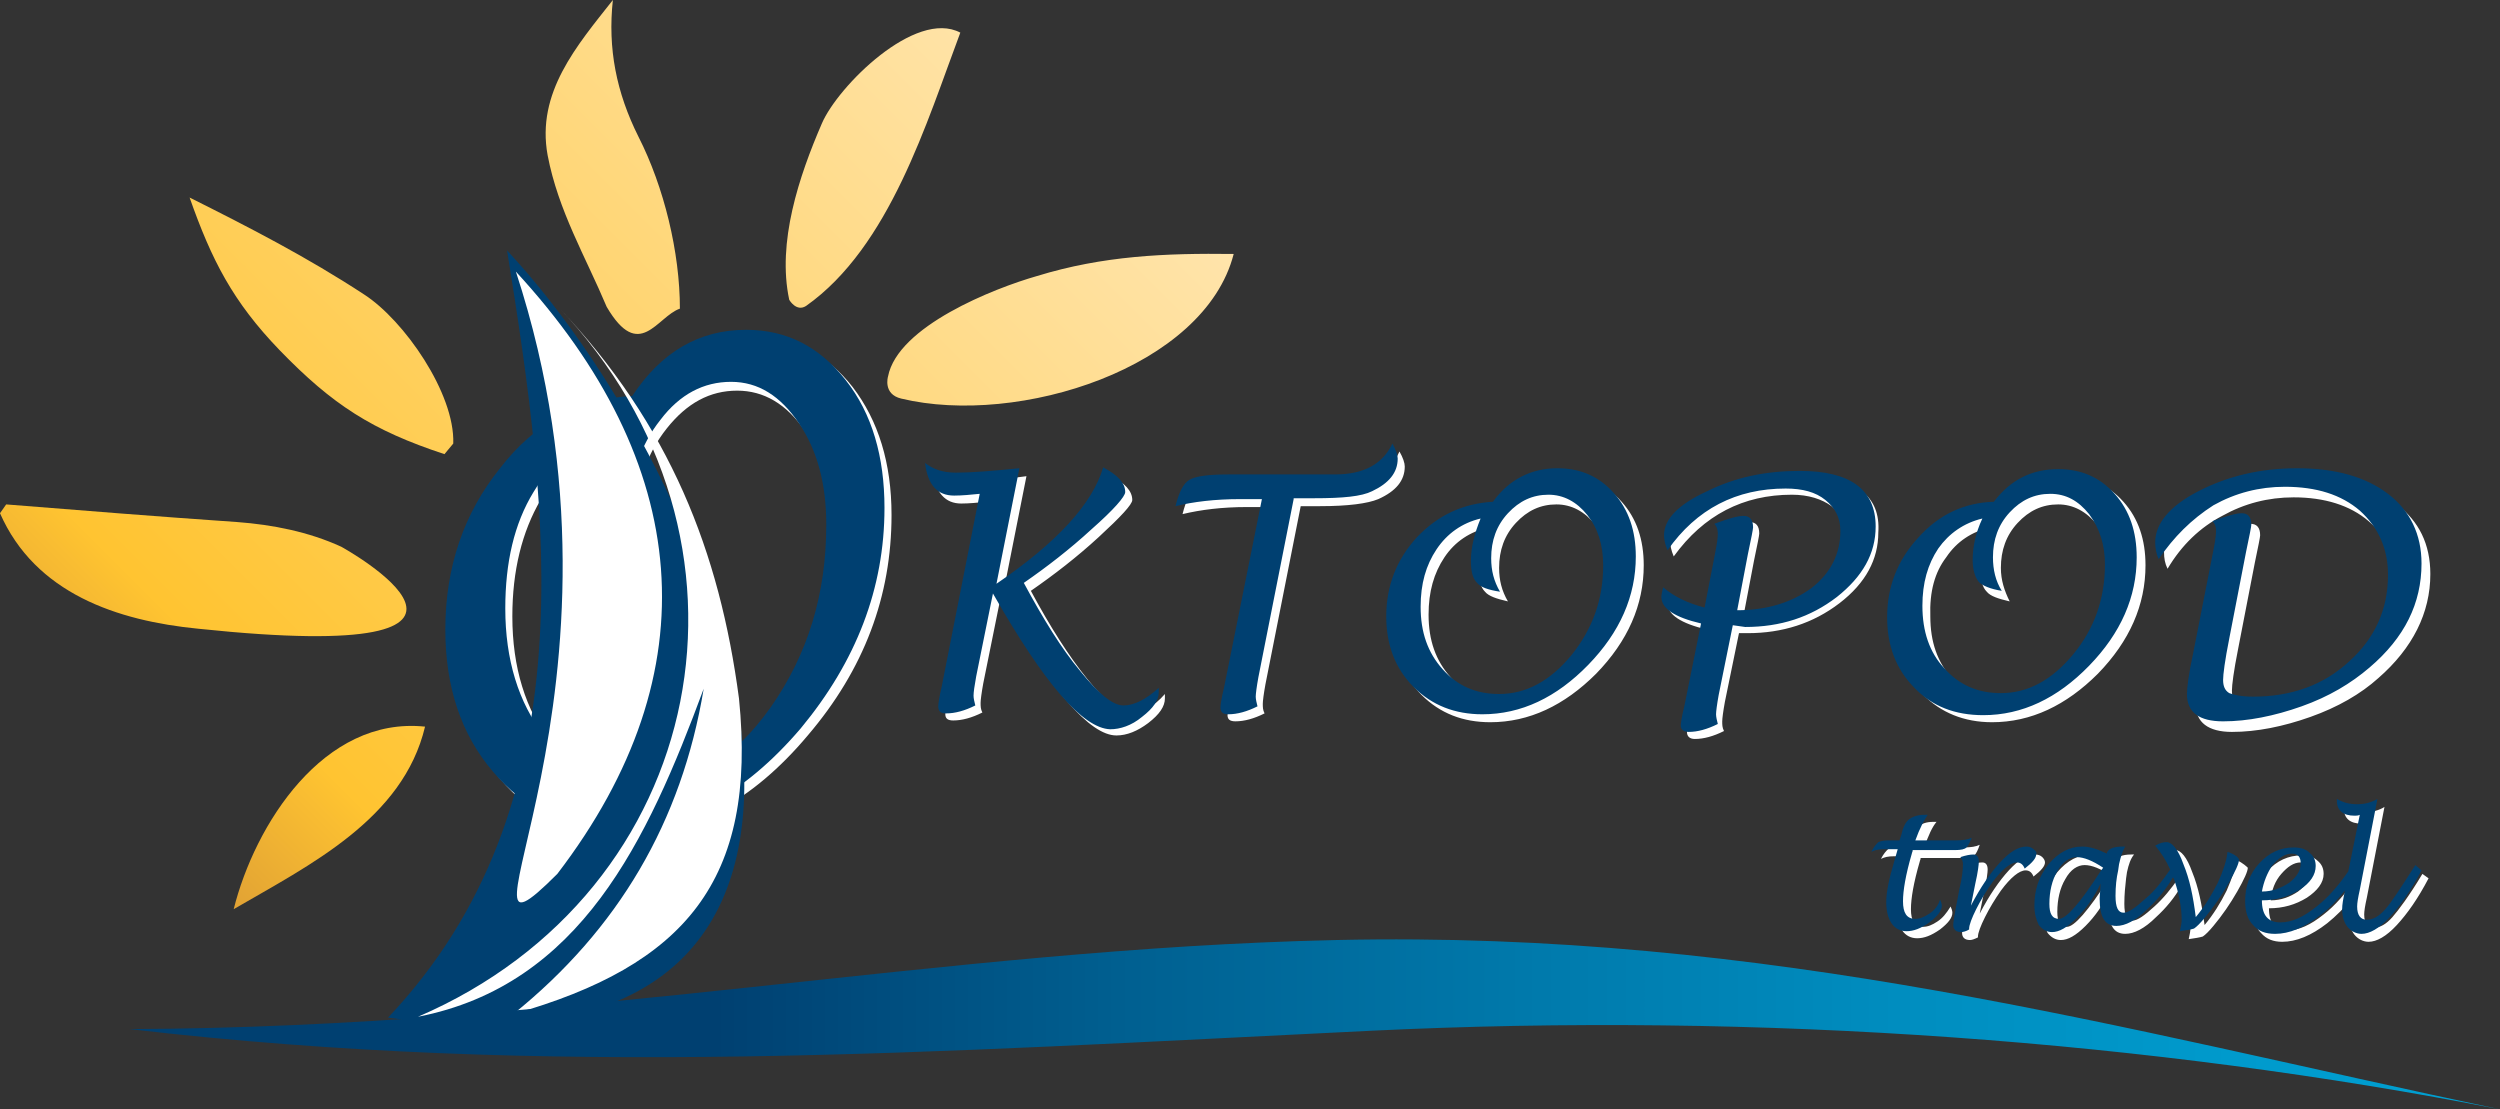 <?xml version="1.0" encoding="utf-8"?>
<!-- Generator: Adobe Illustrator 18.0.0, SVG Export Plug-In . SVG Version: 6.00 Build 0)  -->
<!DOCTYPE svg PUBLIC "-//W3C//DTD SVG 1.1//EN" "http://www.w3.org/Graphics/SVG/1.1/DTD/svg11.dtd">
<svg version="1.1" id="Layer_1" xmlns="http://www.w3.org/2000/svg" xmlns:xlink="http://www.w3.org/1999/xlink" x="0px" y="0px"
	 viewBox="0 0 283.5 125.8" enable-background="new 0 0 283.5 125.8" xml:space="preserve">
<rect x="0" y="0" width="283.5" height="125.8" fill="#333333" stroke="none"/>
<g>
	<path fill="#FFFFFF" d="M85.5,38.3c-5.3,0-9.6,2.5-12.9,7.5c-5.9,0.3-11,3-15.1,8.1c-4.1,5.1-6.2,11.2-6.2,18.3
		c0,6.5,1.8,11.9,5.4,16.1c3.6,4.3,8.2,6.4,13.8,6.4c7.7,0,14.8-3.8,21.1-11.3c6.4-7.5,9.5-15.8,9.5-25c0-5.9-1.5-10.7-4.4-14.5
		C93.8,40.2,90.1,38.3,85.5,38.3z M88.2,81.1c-4.2,6-9,8.9-14.5,8.9c-4.6,0-8.3-1.9-11.2-5.7c-2.9-3.8-4.4-8.6-4.4-14.4
		c0-5.2,1.1-9.6,3.2-13.2c2.2-3.6,5.1-5.9,8.8-6.9c-1.3,3.4-2,6.7-2,9.8c0,2.4,0.4,4.1,1.2,5c0.8,0.9,2.3,1.6,4.6,2.1
		c-1.1-2.4-1.7-5-1.7-7.8c0-4,1.1-7.4,3.4-10.3c2.3-2.9,4.9-4.3,8-4.3c3,0,5.6,1.5,7.7,4.6c2.1,3.1,3.1,6.9,3.1,11.5
		C94.5,68.3,92.4,75.2,88.2,81.1z M252,58.5c2.5-1.4,5.2-2.1,8.1-2.1c3.5,0,6.4,0.9,8.5,2.7c2.1,1.8,3.2,4.2,3.2,7.3
		c0,3.9-1.5,7.2-4.4,9.8c-2.9,2.6-6.5,4-10.9,4c-1.3,0-2.3-0.1-2.7-0.4c-0.5-0.3-0.7-0.7-0.7-1.5c0-0.6,0.2-2.2,0.7-4.7l1.9-9.8
		c0.4-1.9,0.6-2.9,0.6-3.1c0-0.9-0.4-1.3-1.1-1.3c-0.6,0-1.7,0.3-3.3,0.9c0.3,0.3,0.4,0.7,0.4,1.1c0,0.4-0.1,1.2-0.3,2.2l-2.3,11.7
		c-0.5,2.3-0.7,3.8-0.7,4.6c0,2,1.4,3.1,4.1,3.1c2.8,0,5.8-0.6,8.9-1.7c3.1-1.1,5.7-2.6,7.7-4.4c3.9-3.4,5.9-7.4,5.9-11.8
		c0-3.4-1.3-6-3.8-7.9c-2.5-1.9-5.9-2.9-10.3-2.9c-4.2,0-7.9,0.8-11.2,2.5c-3.3,1.7-4.9,3.6-4.9,5.8c0,0.7,0.1,1.3,0.4,1.9
		C247.4,61.8,249.5,59.8,252,58.5z M128.2,80.9c-1.2,0-2.8-1.3-4.9-3.9c-2.1-2.6-4.2-5.9-6.4-10c2.6-1.8,5.2-3.8,7.7-6.1
		c2.5-2.3,3.8-3.7,3.8-4.2c0-1-0.8-1.9-2.5-2.8c-1.2,4.1-5.2,8.5-12.1,13.2l2.6-13.1c-2.9,0.4-5.3,0.5-7.2,0.5
		c-1.5,0-2.6-0.3-3.5-1.1c0.4,2.5,1.5,3.7,3.3,3.7c0.9,0,1.9-0.1,2.9-0.2l-4.3,21.8c-0.3,1.3-0.4,2-0.4,2.3c0,0.5,0.3,0.7,0.9,0.7
		c1,0,2.1-0.3,3.3-0.9c-0.2-0.4-0.2-0.7-0.2-1.1c0-0.3,0.1-1.1,0.3-2.2l1.9-9.4c5.8,10.2,10.2,15.3,13.2,15.3c1.2,0,2.4-0.5,3.6-1.4
		c1.3-1,1.9-1.9,1.9-2.8l0-0.5C130.8,80.2,129.4,80.9,128.2,80.9z M225.9,81.9c4.4,0,8.4-1.9,12-5.5c3.6-3.7,5.4-7.8,5.4-12.3
		c0-2.9-0.8-5.3-2.5-7.2c-1.7-1.9-3.8-2.8-6.4-2.8c-3,0-5.5,1.2-7.3,3.7c-3.4,0.2-6.2,1.5-8.6,4c-2.3,2.5-3.5,5.5-3.5,9
		c0,3.2,1,5.9,3.1,8C220.1,80.8,222.7,81.9,225.9,81.9z M220.7,63.2c1.2-1.8,2.9-2.9,5-3.4c-0.7,1.7-1.1,3.3-1.1,4.8
		c0,1.2,0.2,2,0.7,2.5c0.4,0.5,1.3,0.8,2.6,1.1c-0.6-1.2-1-2.4-1-3.8c0-2,0.6-3.7,1.9-5.1c1.3-1.4,2.8-2.1,4.6-2.1
		c1.7,0,3.2,0.8,4.4,2.3c1.2,1.5,1.8,3.4,1.8,5.7c0,3.8-1.2,7.2-3.6,10.2c-2.4,2.9-5.1,4.4-8.2,4.4c-2.6,0-4.7-0.9-6.4-2.8
		c-1.7-1.9-2.5-4.2-2.5-7.1C218.8,67.1,219.4,64.9,220.7,63.2z M177.5,54.1c-3,0-5.5,1.2-7.3,3.7c-3.4,0.2-6.2,1.5-8.6,4
		c-2.3,2.5-3.5,5.5-3.5,9c0,3.2,1,5.9,3.1,8c2.1,2.1,4.7,3.1,7.8,3.1c4.4,0,8.4-1.9,12-5.5c3.6-3.7,5.4-7.8,5.4-12.3
		c0-2.9-0.8-5.3-2.5-7.2C182.2,55,180.1,54.1,177.5,54.1z M179.1,75.2c-2.4,2.9-5.1,4.4-8.2,4.4c-2.6,0-4.7-0.9-6.4-2.8
		c-1.7-1.9-2.5-4.2-2.5-7.1c0-2.6,0.6-4.7,1.8-6.5c1.2-1.8,2.9-2.9,5-3.4c-0.7,1.7-1.1,3.3-1.1,4.8c0,1.2,0.2,2,0.7,2.5
		c0.4,0.5,1.3,0.8,2.6,1.1c-0.7-1.2-1-2.4-1-3.8c0-2,0.6-3.7,1.9-5.1c1.3-1.4,2.8-2.1,4.6-2.1c1.7,0,3.2,0.8,4.4,2.3
		c1.2,1.5,1.8,3.4,1.8,5.7C182.6,68.8,181.5,72.2,179.1,75.2z M204.7,54.1c-3.8,0-7.3,0.8-10.5,2.3c-3.2,1.6-4.8,3.2-4.8,5
		c0,0.4,0.1,1,0.4,1.7c3.4-4.7,7.9-7,13.4-7c1.9,0,3.4,0.5,4.5,1.3c1.1,0.9,1.7,2.1,1.7,3.5c0,2.6-1.1,4.8-3.3,6.5
		c-2.2,1.7-5,2.5-8.4,2.5l1.2-6.3c0.4-1.9,0.6-2.9,0.6-3.1c0-0.9-0.4-1.3-1.1-1.3c-0.6,0-1.7,0.3-3.3,0.9c0.3,0.3,0.4,0.7,0.4,1.1
		c0,0.4-0.1,1.2-0.3,2.2l-1.2,6.2c-1.8-0.5-3.4-1.2-4.7-2.3c-0.1,0.4-0.2,0.8-0.2,1.1c0,1.3,1.5,2.3,4.5,3l-1.9,9.4
		c-0.2,1.2-0.4,2-0.4,2.2c0,0.5,0.3,0.8,0.9,0.8c1,0,2.1-0.3,3.3-0.9c-0.2-0.4-0.2-0.7-0.2-1.1c0-0.3,0.1-1.1,0.3-2.2l1.6-7.8l1,0
		c3.9,0,7.4-1.1,10.4-3.4c3-2.3,4.4-5,4.4-8C213.3,56.2,210.4,54.1,204.7,54.1z M159.3,52.9c0-0.4-0.2-1-0.6-1.7
		c-1.1,2.4-3.2,3.5-6.5,3.5h-12.1c-2.3,0-3.7,0.2-4.4,0.6c-0.7,0.4-1.2,1.4-1.6,3c2.1-0.5,4.5-0.8,7.3-0.8h2.5l-4.3,21.4
		c-0.2,1.2-0.4,2-0.4,2.2c0,0.5,0.3,0.7,0.9,0.7c1,0,2.1-0.3,3.3-0.9c-0.2-0.4-0.2-0.7-0.2-1.1c0-0.3,0.1-1.1,0.3-2.2l4-20.2h2.2
		c3.2,0,5.4-0.3,6.6-0.8C158.3,55.7,159.3,54.5,159.3,52.9z M271.3,104c-0.7,0.8-1.4,1.2-2.1,1.2c-0.7,0-1.1-0.5-1.1-1.5
		c0-0.4,0.1-1,0.3-1.9l2-10.3c-0.6,0.4-1.4,0.6-2.3,0.6c-0.9,0-1.6-0.2-2.3-0.6v0.2c0,1.1,0.7,1.7,2,1.7c0.2,0,0.4,0,0.6-0.1
		l-1.3,6.4c-1.1,1.6-2.3,3-3.6,4c-1.5,1.2-2.8,1.8-4.1,1.8c-1.4,0-2.1-0.8-2.1-2.5c1.6,0,3-0.4,4.3-1.2c1.2-0.8,1.9-1.7,1.9-2.7
		c0-0.6-0.2-1.1-0.7-1.5c-0.4-0.4-1-0.6-1.8-0.6c-1.5,0-2.8,0.6-3.9,1.8c-1.1,1.2-1.6,2.6-1.6,4.3c0,1.2,0.3,2.1,0.9,2.7
		c0.6,0.7,1.4,1,2.4,1c1.6,0,3.3-0.7,5.1-2.1c1-0.8,2-1.8,2.8-2.8l0,0.1c-0.2,0.9-0.3,1.5-0.3,2c0,0.8,0.2,1.5,0.6,2
		c0.4,0.5,1,0.8,1.6,0.8c0.9,0,2-0.6,3.2-1.9c1.2-1.3,2.4-3,3.6-5.3l-0.7-0.5C273.2,101.6,272,103.2,271.3,104z M258.7,99.1
		c0.7-0.8,1.4-1.3,2.2-1.3c0.7,0,1,0.4,1,1.1c0,0.8-0.4,1.5-1.3,2.2c-0.9,0.6-1.9,1-3.1,1C257.6,100.9,258,99.9,258.7,99.1z
		 M253.6,97.5c-0.1,1-0.5,2.1-1.1,3.5c-0.7,1.4-1.5,2.7-2.5,3.9c-0.3-2.3-0.7-4.3-1.4-6c-0.6-1.7-1.3-2.5-1.9-2.5
		c-0.4,0-0.8,0.1-1.3,0.4c0.6,0.7,1.2,1.6,1.7,2.7c-0.9,1.3-1.8,2.4-2.8,3.3c-1.1,1-1.9,1.6-2.5,1.6c-0.6,0-0.9-0.6-0.9-1.9
		c0-1.1,0.1-2,0.2-2.9l0.1-0.7c0.2-0.9,0.4-1.5,0.8-2c-0.2,0-0.3,0-0.3,0c-1.1,0-1.7,0.3-1.8,0.8c-1-0.5-1.9-0.8-2.8-0.8
		c-1.4,0-2.7,0.7-3.8,2c-1.1,1.4-1.6,2.9-1.6,4.7c0,0.9,0.2,1.6,0.5,2.2c0.4,0.5,0.9,0.8,1.5,0.8c0.8,0,1.7-0.5,2.8-1.6
		c1.1-1.1,2-2.4,2.7-3.9c0,0.7-0.1,1.3-0.1,1.7c0,2.1,0.6,3.1,1.9,3.1c1,0,2.2-0.6,3.5-1.9c1.1-1,2.1-2.2,2.9-3.6
		c0,0.1,0,0.1,0.1,0.1c0.6,1.7,0.9,3.3,0.9,4.7c0,0.4-0.1,0.8-0.2,1.3c0.7-0.1,1.3-0.2,1.6-0.3c0.3-0.2,0.7-0.6,1.2-1.2
		c1-1.2,1.9-2.5,2.7-3.9c0.8-1.4,1.2-2.3,1.2-2.7C254.8,98.3,254.4,97.9,253.6,97.5z M239.1,99.7c-2.3,3.6-3.9,5.4-4.7,5.4
		c-0.8,0-1.1-0.6-1.1-1.7c0-1.4,0.3-2.7,0.9-3.7c0.6-1.1,1.4-1.6,2.2-1.6c0.8,0,1.8,0.4,3,1.2C239.3,99.5,239.2,99.6,239.1,99.7z
		 M231.6,97.2c-0.2-0.2-0.5-0.3-0.8-0.3c-0.9,0-1.9,0.6-3,1.8c-1.1,1.2-2.2,2.8-3.3,4.9l0.5-2.5c0.3-1.3,0.4-2.2,0.4-2.5
		c0-0.5-0.2-0.8-0.6-0.8c-0.4,0-0.9,0.1-1.5,0.3c0.2,0.2,0.3,0.5,0.3,0.8c0,0.6-0.1,1.6-0.4,2.8l-0.4,2.1c-0.2,1-0.3,1.7-0.3,2
		c0,0.5,0.3,0.8,0.9,0.8c0.2,0,0.5-0.1,0.9-0.3l0-0.1c0-0.4,0.3-1.2,0.8-2.2c0.5-1,1.1-2,1.8-3c1.1-1.5,2.1-2.3,2.8-2.3
		c0.4,0,0.7,0.2,0.9,0.7c0.9-0.7,1.3-1.2,1.3-1.6C231.9,97.6,231.8,97.4,231.6,97.2z M219.7,104.5c-0.6,0.4-1.1,0.6-1.6,0.6
		c-1,0-1.4-0.7-1.4-2c0-1.2,0.3-3,1-5.4c0-0.1,0.1-0.2,0.1-0.4h4.8c0.7,0,1.1-0.1,1.3-0.3c0.2-0.2,0.4-0.6,0.6-1.2
		c-0.4,0.2-1,0.3-1.8,0.3h-4.5c0.5-1.4,0.9-2.3,1.4-2.9c-0.2,0-0.3,0-0.4,0c-0.7,0-1.3,0.2-1.6,0.5c-0.4,0.3-0.7,0.9-0.9,1.8
		l-0.2,0.6h-1.3c-0.5,0-0.9,0.1-1.1,0.2c-0.2,0.2-0.5,0.5-0.8,1.1c0.4-0.2,0.8-0.3,1.5-0.3h1.5l-0.4,1.4c-0.6,2-0.9,3.5-0.9,4.6
		c0,1,0.2,1.8,0.7,2.4c0.4,0.6,1,0.9,1.7,0.9c0.8,0,1.6-0.3,2.6-1c0.9-0.7,1.4-1.3,1.4-1.9c0-0.2-0.1-0.5-0.2-0.7
		C220.7,103.6,220.3,104.1,219.7,104.5z"/>
	<path fill-rule="evenodd" clip-rule="evenodd" fill="#004071" d="M71.7,44.9c3.3-5,7.6-7.5,12.9-7.5c4.6,0,8.3,1.9,11.3,5.7
		c3,3.8,4.4,8.7,4.4,14.5c0,9.1-3.2,17.4-9.5,25c-6.4,7.5-13.4,11.3-21.1,11.3c-5.6,0-10.2-2.1-13.8-6.4c-3.6-4.2-5.4-9.6-5.4-16.1
		c0-7.1,2.1-13.2,6.2-18.3C60.7,47.9,65.8,45.2,71.7,44.9L71.7,44.9z M69.3,48.9c-3.7,1-6.7,3.4-8.8,6.9c-2.2,3.6-3.2,8-3.2,13.2
		c0,5.8,1.5,10.7,4.4,14.4c2.9,3.8,6.7,5.7,11.2,5.7c5.5,0,10.3-3,14.5-8.9c4.2-6,6.3-12.8,6.3-20.7c0-4.6-1-8.4-3.1-11.5
		c-2.1-3.1-4.6-4.7-7.7-4.7c-3.1,0-5.8,1.4-8,4.3c-2.3,2.9-3.4,6.3-3.4,10.3c0,2.8,0.6,5.4,1.7,7.8c-2.3-0.5-3.8-1.2-4.6-2.1
		c-0.8-1-1.2-2.6-1.2-5C67.3,55.5,68,52.3,69.3,48.9z"/>
	<path fill-rule="evenodd" clip-rule="evenodd" fill="#004071" d="M112.6,67.3l-1.9,9.4c-0.2,1.1-0.3,1.8-0.3,2.2
		c0,0.3,0.1,0.7,0.2,1.1c-1.2,0.6-2.3,0.9-3.3,0.9c-0.6,0-0.9-0.2-0.9-0.8c0-0.3,0.1-1,0.4-2.3l4.3-21.8c-1,0.1-2,0.2-2.9,0.2
		c-1.9,0-3-1.2-3.3-3.7c0.9,0.7,2,1.1,3.5,1.1c1.8,0,4.2-0.2,7.2-0.5l-2.6,13.1c6.9-4.7,10.9-9.1,12.1-13.2c1.7,0.9,2.5,1.8,2.5,2.8
		c0,0.5-1.3,2-3.8,4.2c-2.5,2.3-5.1,4.3-7.7,6.1c2.2,4.1,4.3,7.5,6.4,10c2.1,2.6,3.7,3.9,4.9,3.9c1.2,0,2.6-0.7,4-2l0,0.5
		c0,0.9-0.6,1.8-1.9,2.8c-1.2,1-2.5,1.4-3.6,1.4C122.8,82.6,118.4,77.5,112.6,67.3L112.6,67.3z M146.7,56.6l-4,20.2
		c-0.2,1.1-0.3,1.9-0.3,2.2c0,0.3,0.1,0.7,0.2,1.1c-1.2,0.6-2.3,0.9-3.3,0.9c-0.6,0-0.9-0.2-0.9-0.8c0-0.2,0.1-1,0.4-2.2l4.3-21.4
		h-2.5c-2.8,0-5.3,0.3-7.3,0.8c0.4-1.6,0.9-2.6,1.6-3c0.7-0.4,2.1-0.6,4.4-0.6h12.1c3.3,0,5.4-1.2,6.5-3.5c0.4,0.7,0.6,1.3,0.6,1.7
		c0,1.6-1,2.8-2.9,3.7c-1.2,0.6-3.3,0.8-6.6,0.8H146.7L146.7,56.6z M169.3,56.9c-3.4,0.2-6.2,1.5-8.6,4c-2.3,2.5-3.5,5.5-3.5,9
		c0,3.2,1,5.9,3.1,8c2.1,2.1,4.7,3.1,7.8,3.1c4.4,0,8.4-1.9,12-5.6c3.6-3.7,5.4-7.8,5.4-12.3c0-2.9-0.8-5.3-2.5-7.2
		c-1.7-1.9-3.8-2.8-6.4-2.8C173.6,53.1,171.1,54.4,169.3,56.9L169.3,56.9z M167.9,58.8c-0.7,1.7-1.1,3.3-1.1,4.8
		c0,1.2,0.2,2,0.7,2.5c0.4,0.5,1.3,0.8,2.6,1c-0.7-1.2-1-2.4-1-3.8c0-2,0.6-3.7,1.9-5.1c1.3-1.4,2.8-2.1,4.6-2.1
		c1.7,0,3.2,0.8,4.4,2.3c1.2,1.5,1.8,3.4,1.8,5.7c0,3.9-1.2,7.2-3.6,10.2c-2.4,2.9-5.1,4.4-8.2,4.4c-2.6,0-4.7-0.9-6.4-2.8
		c-1.7-1.9-2.5-4.2-2.5-7.1c0-2.6,0.6-4.7,1.8-6.5C164.1,60.5,165.8,59.3,167.9,58.8L167.9,58.8z M196.5,70.9l-1.6,7.9
		c-0.2,1.1-0.3,1.9-0.3,2.2c0,0.3,0.1,0.7,0.2,1.1c-1.2,0.6-2.3,0.9-3.3,0.9c-0.6,0-0.9-0.3-0.9-0.7c0-0.3,0.1-1,0.4-2.2l1.9-9.4
		c-3-0.7-4.5-1.7-4.5-3c0-0.3,0.1-0.6,0.2-1.1c1.3,1.1,2.8,1.8,4.7,2.3l1.2-6.2c0.2-1,0.3-1.7,0.3-2.2c0-0.4-0.1-0.8-0.4-1.1
		c1.6-0.6,2.7-0.9,3.3-0.9c0.7,0,1.1,0.4,1.1,1.3c0,0.2-0.2,1.2-0.6,3.1l-1.2,6.3c3.4,0,6.2-0.9,8.4-2.5c2.2-1.7,3.3-3.9,3.3-6.5
		c0-1.5-0.6-2.6-1.7-3.5c-1.1-0.9-2.6-1.3-4.5-1.3c-5.6,0-10.1,2.3-13.4,7c-0.3-0.7-0.4-1.3-0.4-1.7c0-1.8,1.6-3.5,4.9-5
		c3.2-1.6,6.7-2.3,10.5-2.3c5.7,0,8.6,2.1,8.6,6.3c0,3.1-1.5,5.7-4.4,8c-3,2.3-6.4,3.4-10.4,3.4L196.5,70.9L196.5,70.9z M226.1,56.9
		c1.9-2.5,4.3-3.7,7.3-3.7c2.6,0,4.7,0.9,6.4,2.8c1.7,1.9,2.5,4.3,2.5,7.2c0,4.5-1.8,8.6-5.4,12.3c-3.6,3.7-7.6,5.6-12,5.6
		c-3.2,0-5.8-1-7.8-3.1c-2.1-2.1-3.1-4.8-3.1-8c0-3.5,1.2-6.5,3.5-9C219.9,58.3,222.8,57,226.1,56.9L226.1,56.9z M224.8,58.8
		c-2.1,0.5-3.8,1.7-5,3.4c-1.2,1.8-1.8,3.9-1.8,6.5c0,2.9,0.8,5.3,2.5,7.1c1.7,1.9,3.8,2.8,6.4,2.8c3.1,0,5.8-1.5,8.2-4.4
		c2.4-2.9,3.6-6.3,3.6-10.2c0-2.2-0.6-4.1-1.8-5.7c-1.2-1.5-2.6-2.3-4.4-2.3c-1.8,0-3.3,0.7-4.6,2.1c-1.3,1.4-1.9,3.1-1.9,5.1
		c0,1.4,0.3,2.7,1,3.8c-1.3-0.2-2.2-0.6-2.6-1c-0.4-0.5-0.7-1.3-0.7-2.5C223.7,62.1,224,60.5,224.8,58.8L224.8,58.8z M244.8,63.4
		c-0.3-0.6-0.4-1.3-0.4-1.9c0-2.1,1.6-4.1,4.9-5.8c3.3-1.7,7-2.6,11.2-2.6c4.4,0,7.8,1,10.3,2.9c2.5,1.9,3.8,4.6,3.8,7.9
		c0,4.5-1.9,8.4-5.9,11.8c-2.1,1.8-4.6,3.3-7.7,4.4c-3.1,1.1-6.1,1.7-8.9,1.7c-2.7,0-4.1-1-4.1-3.1c0-0.7,0.2-2.3,0.7-4.6l2.3-11.7
		c0.2-1,0.3-1.7,0.3-2.2c0-0.4-0.1-0.8-0.4-1.1c1.6-0.6,2.7-0.9,3.3-0.9c0.7,0,1.1,0.4,1.1,1.3c0,0.2-0.2,1.2-0.6,3.1l-1.9,9.8
		c-0.5,2.5-0.7,4.1-0.7,4.7c0,0.7,0.2,1.2,0.7,1.5c0.5,0.2,1.4,0.4,2.7,0.4c4.3,0,8-1.3,10.9-4c2.9-2.6,4.4-5.9,4.4-9.8
		c0-3-1.1-5.4-3.2-7.3c-2.1-1.8-4.9-2.7-8.5-2.7c-2.9,0-5.6,0.7-8.1,2.1C248.5,58.9,246.5,60.9,244.8,63.4z"/>
	<path fill="#004071" d="M252.6,96.6c-0.1,1-0.5,2.2-1.1,3.5c-0.7,1.4-1.5,2.7-2.5,3.9c-0.3-2.4-0.7-4.3-1.4-6
		c-0.6-1.7-1.3-2.5-1.9-2.5c-0.4,0-0.8,0.1-1.3,0.4c0.6,0.7,1.2,1.6,1.7,2.7c-0.9,1.3-1.8,2.5-2.8,3.3c-1.1,1-1.9,1.6-2.5,1.6
		c-0.6,0-0.9-0.6-0.9-1.9c0-1.1,0.1-2,0.3-2.9l0.1-0.7c0.2-0.9,0.4-1.5,0.7-2c-0.2,0-0.3,0-0.3,0c-1.1,0-1.7,0.3-1.8,0.8
		c-1-0.5-1.9-0.8-2.8-0.8c-1.4,0-2.7,0.7-3.8,2c-1.1,1.4-1.6,2.9-1.6,4.7c0,0.9,0.2,1.6,0.5,2.2c0.4,0.5,0.9,0.8,1.5,0.8
		c0.8,0,1.7-0.5,2.8-1.6c1.1-1.1,2-2.4,2.7-3.9c0,0.7-0.1,1.3-0.1,1.7c0,2.1,0.6,3.1,1.9,3.1c1,0,2.2-0.6,3.5-1.9
		c1.1-1,2.1-2.2,2.9-3.6c0,0,0,0.1,0.1,0.1c0.6,1.7,0.9,3.3,0.9,4.7c0,0.4-0.1,0.8-0.2,1.3c0.7-0.1,1.3-0.2,1.6-0.3
		c0.3-0.2,0.7-0.6,1.2-1.2c1-1.2,1.9-2.5,2.7-3.9c0.8-1.4,1.2-2.3,1.2-2.7C253.9,97.3,253.5,96.9,252.6,96.6z M238.2,98.8
		c-2.3,3.6-3.9,5.4-4.7,5.4c-0.8,0-1.1-0.6-1.1-1.7c0-1.4,0.3-2.7,0.9-3.7c0.6-1.1,1.4-1.6,2.2-1.6c0.8,0,1.8,0.4,3,1.2
		C238.4,98.5,238.3,98.7,238.2,98.8z M273.9,98.1c-1.6,2.5-2.7,4.2-3.4,5c-0.7,0.8-1.4,1.2-2.1,1.2c-0.7,0-1.1-0.5-1.1-1.5
		c0-0.4,0.1-1,0.3-1.9l2-10.3c-0.7,0.4-1.4,0.6-2.3,0.6c-0.9,0-1.6-0.2-2.3-0.6v0.2c0,1.1,0.7,1.7,2,1.7c0.2,0,0.4,0,0.6-0.1
		l-1.3,6.4c-1.1,1.6-2.3,3-3.6,4c-1.5,1.2-2.8,1.8-4.1,1.8c-1.4,0-2.1-0.8-2.1-2.5c1.6,0,3-0.4,4.3-1.2c1.2-0.8,1.8-1.7,1.8-2.7
		c0-0.6-0.2-1.1-0.7-1.5c-0.4-0.4-1-0.6-1.8-0.6c-1.5,0-2.8,0.6-3.9,1.8c-1.1,1.2-1.6,2.6-1.6,4.3c0,1.2,0.3,2.1,0.9,2.7
		c0.6,0.7,1.4,1,2.5,1c1.6,0,3.3-0.7,5.1-2.1c1.1-0.8,2-1.8,2.8-2.8l0,0.1c-0.2,0.9-0.3,1.5-0.3,2c0,0.8,0.2,1.5,0.6,2
		c0.4,0.5,1,0.8,1.6,0.8c0.9,0,2-0.6,3.2-1.9c1.2-1.3,2.4-3,3.6-5.3L273.9,98.1z M257.7,98.1c0.7-0.8,1.4-1.3,2.2-1.3
		c0.7,0,1,0.4,1,1.1c0,0.8-0.4,1.5-1.3,2.2c-0.9,0.6-1.9,1-3.1,1C256.7,100,257.1,99,257.7,98.1z M218.8,103.6
		c-0.6,0.4-1.1,0.6-1.6,0.6c-1,0-1.4-0.7-1.4-2c0-1.2,0.3-3,1-5.4c0-0.1,0.1-0.2,0.1-0.4h4.8c0.7,0,1.1-0.1,1.3-0.3
		c0.2-0.2,0.4-0.6,0.6-1.1c-0.4,0.2-1,0.3-1.8,0.3h-4.6c0.5-1.4,1-2.3,1.4-2.9c-0.2,0-0.3,0-0.4,0c-0.7,0-1.3,0.2-1.7,0.5
		c-0.4,0.3-0.7,0.9-0.9,1.8l-0.2,0.6h-1.3c-0.5,0-0.9,0.1-1.1,0.2c-0.2,0.2-0.5,0.5-0.8,1.1c0.4-0.2,0.8-0.3,1.5-0.3h1.5l-0.4,1.4
		c-0.6,2-0.9,3.5-0.9,4.6c0,1,0.2,1.8,0.6,2.4c0.4,0.6,1,0.9,1.7,0.9c0.8,0,1.6-0.3,2.6-1c0.9-0.7,1.4-1.3,1.4-1.9
		c0-0.2-0.1-0.5-0.2-0.7C219.8,102.7,219.4,103.2,218.8,103.6z M230.6,96.3c-0.2-0.2-0.5-0.3-0.8-0.3c-0.9,0-1.9,0.6-3,1.8
		c-1.1,1.2-2.2,2.8-3.3,4.9l0.5-2.5c0.3-1.3,0.4-2.2,0.4-2.5c0-0.5-0.2-0.8-0.6-0.8c-0.4,0-0.9,0.1-1.5,0.3c0.2,0.2,0.3,0.5,0.3,0.8
		c0,0.6-0.1,1.6-0.4,2.8l-0.4,2.1c-0.2,1.1-0.3,1.7-0.3,2c0,0.5,0.3,0.8,0.9,0.8c0.2,0,0.6-0.1,0.9-0.3l0-0.1c0-0.4,0.3-1.2,0.8-2.2
		c0.5-1,1.1-2,1.8-3c1.1-1.5,2.1-2.3,2.8-2.3c0.4,0,0.7,0.2,0.9,0.7c0.9-0.7,1.3-1.2,1.3-1.6C231,96.7,230.9,96.5,230.6,96.3z"/>
	<path fill-rule="evenodd" clip-rule="evenodd" fill="#004071" d="M44,115.4c22.8-24.1,18.3-57.2,13.5-87
		C84,56.9,107,124.3,44,115.4"/>
	<path fill-rule="evenodd" clip-rule="evenodd" fill="#FFFFFF" d="M63.2,99.1c17.6-23,15.3-46.6-4.7-68.3
		C74.1,78.4,48.9,113.4,63.2,99.1 M83.8,79.2c-2.2-16.6-7.8-31-20.5-44.4c25.1,26.3,17.1,66.3-15.9,80.5c18.4-3.6,26-19.9,32.4-37.2
		c-2.5,15.1-9.7,27.3-21.6,36.9C77.6,109.5,85.9,99.9,83.8,79.2"/>
	<linearGradient id="SVGID_1_" gradientUnits="userSpaceOnUse" x1="15.562" y1="92.154" x2="109.418" y2="-1.702">
		<stop  offset="0" style="stop-color:#E1A234"/>
		<stop  offset="0.14" style="stop-color:#FFC431"/>
		<stop  offset="1" style="stop-color:#FFE4AB"/>
	</linearGradient>
	<path fill-rule="evenodd" clip-rule="evenodd" fill="url(#SVGID_1_)" d="M69.5,0c-4.1,5.2-8.7,10.5-7.4,17.6
		c1.2,6.3,4.3,11.5,6.7,17.2c3.7,6.3,5.7,1.1,8.3,0.2c0-6.4-1.8-13.8-4.7-19.5C69.9,10.5,68.9,5.5,69.5,0z M93.2,14
		c-2.6,6-5.1,13.5-3.7,20c0,0,0.8,1.4,1.9,0.7c9.5-6.7,13.7-20.9,17.5-31C103.8,1,95,9.8,93.2,14z M41.3,33.4
		c-6.4-4.2-13-7.6-19.8-11c2.5,7.1,4.9,11.8,10.2,17.3c6,6.2,10.5,9.1,18.7,11.8l1-1.2C51.6,44.6,45.8,36.3,41.3,33.4z M38.7,62
		c-3.7-1.7-7.8-2.5-11.8-2.8c-8.7-0.6-17.5-1.3-26.2-2L0,58.2c4,9.1,13.3,12.2,22.5,13.1C63.4,75.6,38.7,62,38.7,62z M26.5,103.1
		c8.6-5,19.2-10.2,21.7-20.7C36.7,81.2,28.9,93.5,26.5,103.1z M117.6,31.3c-4.9,1.4-15.8,5.7-16.9,11.4c0,0-0.6,2,1.5,2.5
		c13.3,3.2,34.4-3.5,37.7-16.4C132.1,28.7,125.1,29,117.6,31.3z"/>
	<linearGradient id="SVGID_2_" gradientUnits="userSpaceOnUse" x1="283.464" y1="116.172" x2="14.573" y2="116.172">
		<stop  offset="0" style="stop-color:#00A0D2"/>
		<stop  offset="0.112" style="stop-color:#009ACC"/>
		<stop  offset="0.254" style="stop-color:#008DBF"/>
		<stop  offset="0.412" style="stop-color:#0079AB"/>
		<stop  offset="0.583" style="stop-color:#005F90"/>
		<stop  offset="0.753" style="stop-color:#004071"/>
	</linearGradient>
	<path fill="url(#SVGID_2_)" d="M283.5,125.8c-39.3-7.7-83.5-11.1-128.3-8.9c-49.5,2.4-92.5,5.4-140.5-0.2
		c50.3-0.2,91.9-9.1,136.8-10.1C200.7,105.5,240.4,116.7,283.5,125.8z"/>
</g>
</svg>
